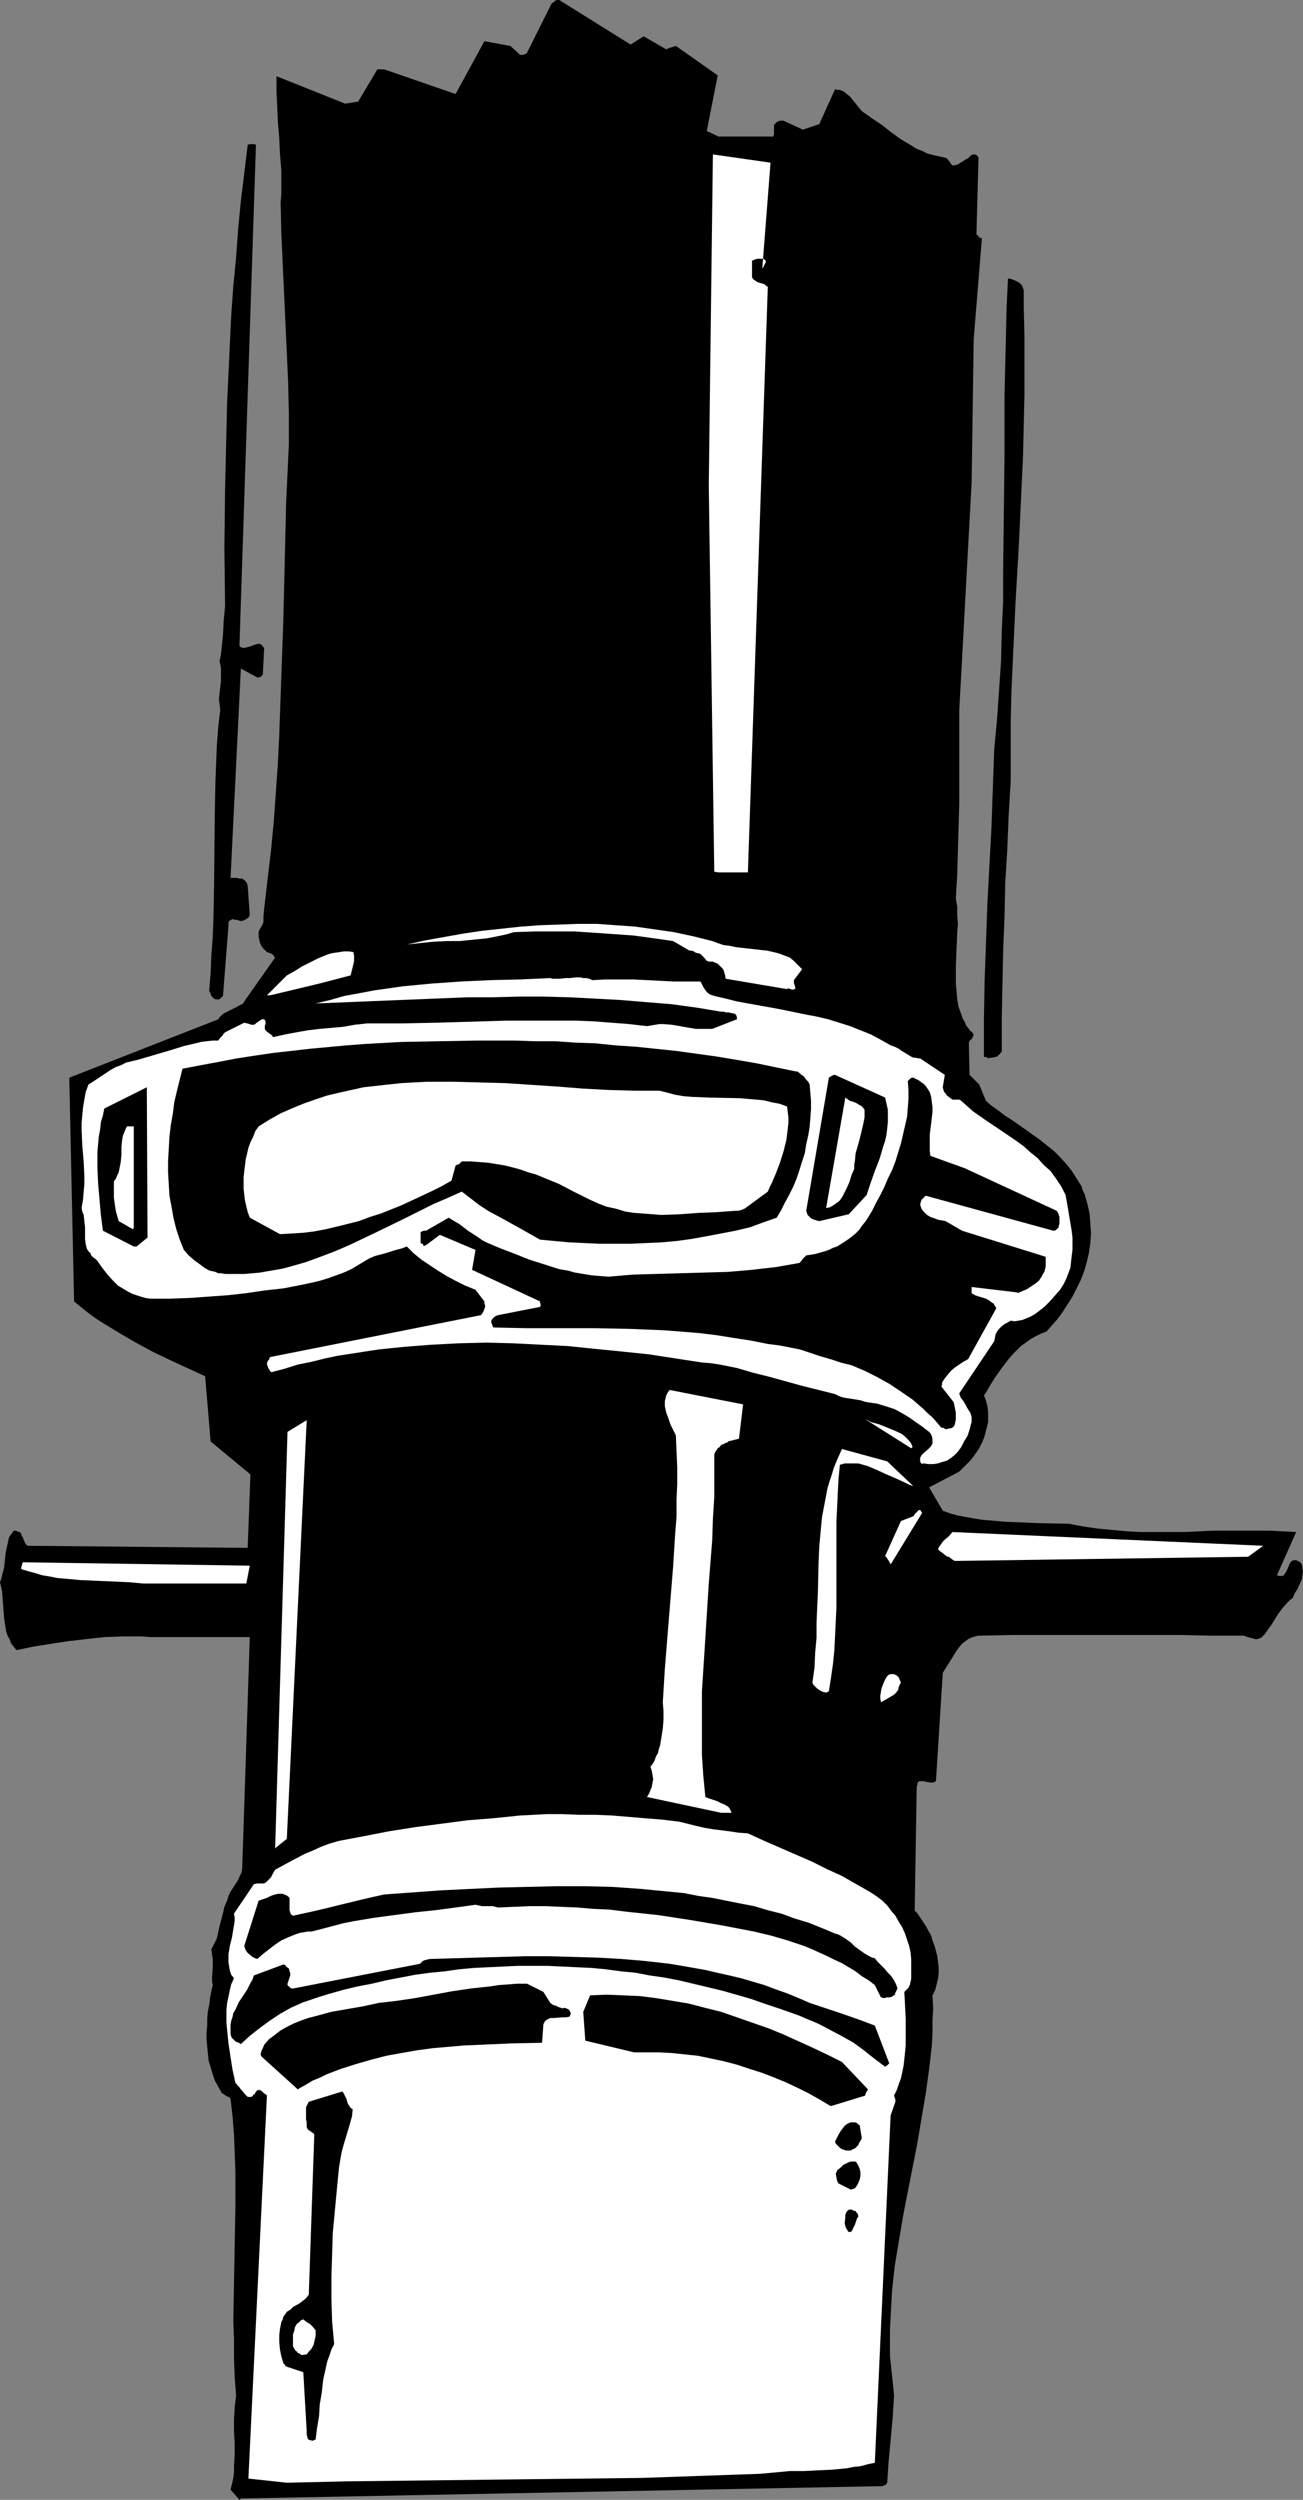 <?xml version="1.0" encoding="UTF-8" standalone="no"?>
<svg
   version="1.0"
   width="81.188mm"
   height="155.711mm"
   id="svg32"
   sodipodi:docname="Periscope.wmf"
   xmlns:inkscape="http://www.inkscape.org/namespaces/inkscape"
   xmlns:sodipodi="http://sodipodi.sourceforge.net/DTD/sodipodi-0.dtd"
   xmlns="http://www.w3.org/2000/svg"
   xmlns:svg="http://www.w3.org/2000/svg">
  <rect width="100%" height="100%" fill="#808080" stroke="none"/>
  <sodipodi:namedview
     id="namedview32"
     pagecolor="#ffffff"
     bordercolor="#000000"
     borderopacity="0.25"
     inkscape:showpageshadow="2"
     inkscape:pageopacity="0.0"
     inkscape:pagecheckerboard="0"
     inkscape:deskcolor="#d1d1d1"
     inkscape:document-units="mm" />
  <defs
     id="defs1">
    <pattern
       id="WMFhbasepattern"
       patternUnits="userSpaceOnUse"
       width="6"
       height="6"
       x="0"
       y="0" />
  </defs>
  <path
     style="fill:#000000;fill-opacity:1;fill-rule:evenodd;stroke:none"
     d="m 56.717,588.192 150.76,-2.909 h 0.323 l 0.323,-0.162 0.485,-0.162 0.323,-0.485 0.162,-2.424 0.162,-2.424 0.485,-5.171 0.485,-5.332 0.162,-2.585 0.162,-2.585 -0.323,-3.232 -0.323,-3.07 -0.323,-3.07 v -3.07 -3.07 l 0.162,-3.07 0.162,-3.07 0.162,-2.909 0.323,-3.07 0.323,-2.909 0.97,-5.817 0.97,-5.817 1.131,-5.817 2.262,-11.473 0.97,-5.817 0.97,-5.656 0.808,-5.817 0.323,-2.747 0.323,-2.909 0.162,-2.909 v -2.909 l 0.162,-2.909 -0.162,-3.07 0.646,-1.293 0.323,-1.293 0.323,-1.293 0.162,-1.454 v -1.293 l -0.162,-1.293 -0.162,-1.293 -0.323,-1.293 -0.323,-1.131 -0.485,-1.293 -0.323,-1.131 -0.646,-1.131 -0.485,-0.97 -0.646,-0.97 -0.646,-0.97 -0.646,-0.97 -0.485,-0.646 -0.323,-0.162 v 0 l 0.485,-29.248 v 0 l 0.162,-0.485 v -0.323 l 0.162,-0.323 0.323,-0.162 h 0.162 0.323 0.646 l 0.323,0.162 h 0.323 l 0.808,0.162 h 0.646 l 0.323,-0.162 0.323,-0.162 1.616,-25.531 0.808,-1.293 0.808,-1.293 0.808,-1.293 0.808,-1.293 0.97,-1.293 0.485,-0.485 0.646,-0.485 0.646,-0.485 0.646,-0.323 0.97,-0.323 0.808,-0.162 7.918,-0.162 h 7.918 15.835 7.756 7.756 l 7.756,0.162 h 7.595 l 0.808,0.323 0.646,0.162 0.646,0.162 0.485,0.162 h 0.323 0.323 l 0.323,-0.162 0.485,-0.162 0.808,-0.808 0.808,-1.131 0.808,-1.131 0.808,-1.293 0.808,-1.293 0.97,-1.293 1.131,-1.293 0.646,-0.646 0.646,-0.485 0.485,-1.131 0.646,-0.97 0.485,-1.131 0.485,-0.97 0.162,-1.131 0.162,-0.97 -0.162,-0.485 v -0.646 l -0.162,-0.485 -0.323,-0.485 -0.323,-0.162 -0.323,-0.162 -0.323,-0.162 h -0.485 l -0.485,0.162 -0.323,0.323 -0.323,0.485 -0.162,0.485 -0.485,1.131 -0.323,0.485 -0.323,0.485 -0.323,0.162 h -0.323 -0.485 l -0.485,-0.162 4.524,-10.18 -3.232,-0.162 -3.07,-0.162 h -3.232 -3.393 -3.232 -3.393 l -6.625,0.323 h -6.948 -3.393 l -3.393,-0.162 -3.393,-0.323 -3.393,-0.323 -3.393,-0.485 -3.393,-0.646 -7.595,-0.162 -3.716,-0.162 -3.878,-0.162 -3.716,-0.323 -1.777,-0.162 -1.939,-0.323 -1.777,-0.323 -1.777,-0.323 -1.777,-0.485 -1.777,-0.646 -3.232,-5.494 7.11,-3.717 0.808,-0.808 0.808,-0.808 0.808,-0.808 0.808,-0.97 0.808,-1.131 0.646,-0.97 0.646,-1.293 0.485,-1.131 0.323,-1.131 0.323,-1.293 0.323,-1.293 v -1.293 -1.131 l -0.162,-1.293 -0.323,-1.293 -0.485,-1.293 0.646,-0.97 0.646,-1.131 1.293,-2.101 1.616,-2.262 1.616,-2.101 0.97,-1.131 0.97,-0.97 0.97,-0.97 1.131,-0.808 1.131,-0.808 1.131,-0.646 1.293,-0.646 1.293,-0.485 1.293,-1.454 1.293,-1.454 1.293,-1.778 1.131,-1.778 1.131,-1.778 0.97,-1.939 0.97,-1.939 0.808,-2.101 0.646,-2.262 0.485,-2.101 0.323,-2.262 0.162,-2.262 -0.162,-2.262 -0.162,-2.262 -0.485,-2.262 -0.323,-1.131 -0.323,-1.131 -0.485,-1.131 -0.323,-0.97 -1.131,-1.778 -1.131,-1.778 -1.293,-1.616 -1.454,-1.616 -1.454,-1.454 -1.616,-1.293 -1.616,-1.293 -3.393,-2.424 -3.232,-2.262 -1.777,-1.131 -1.454,-1.131 -1.616,-1.131 -1.293,-1.131 -1.616,-3.878 -2.262,-2.262 -0.162,-6.948 v -0.323 -0.323 l 0.323,-0.646 0.323,-0.162 0.162,-0.323 0.323,-0.646 -0.162,-0.323 -0.162,-0.323 -0.485,-0.323 -0.323,-0.485 -0.646,-0.808 -0.323,-0.808 -0.485,-0.808 -0.323,-0.97 -0.646,-1.778 -0.323,-1.778 -0.162,-1.939 -0.162,-1.778 v -2.101 -1.939 l 0.162,-4.04 0.162,-4.04 0.162,-1.939 -0.162,-1.939 v -2.101 l -0.323,-1.939 0.323,-5.656 0.162,-5.656 0.162,-5.656 0.162,-5.494 v -10.988 -10.988 l 2.909,-53.487 0.485,-33.773 1.939,-23.754 h -0.323 l -0.162,-0.162 h -0.162 l -0.162,-0.162 v -0.162 l -0.162,-0.162 -0.323,-0.162 0.485,-17.775 v -0.323 l -0.162,-0.323 -0.323,-0.323 -0.485,-0.162 h -0.323 l -0.323,0.162 -0.485,0.323 -0.162,0.323 -0.646,0.323 -0.485,0.323 -0.808,0.485 -0.485,0.323 -0.323,0.162 -0.646,0.162 h -0.485 l -0.162,-0.162 -0.162,-0.162 -0.323,-0.485 -0.485,-0.646 -0.162,-0.162 -0.323,-0.162 -1.454,-0.323 -1.454,-0.323 -1.293,-0.323 -1.293,-0.646 -1.293,-0.485 -1.293,-0.808 -2.424,-1.454 -2.262,-1.616 -2.262,-1.778 -2.424,-1.616 -2.262,-1.616 -1.454,-1.778 -0.646,-0.808 -0.646,-0.808 -0.808,-0.646 -0.808,-0.646 -0.485,-0.162 -0.323,-0.162 h -0.646 l -0.485,-0.162 -3.716,8.241 -3.878,1.293 -4.524,-2.101 h -0.323 -0.485 l -0.485,0.162 -0.323,0.162 -0.323,0.323 -0.323,0.323 v 0.323 0.485 0.97 0.485 l -0.323,0.646 v -0.162 h -12.765 l -2.747,-1.293 2.585,-13.089 -9.857,-6.948 -0.485,0.162 -0.485,0.162 -0.646,0.162 -0.323,0.162 -0.323,0.162 -5.332,-3.07 -3.07,1.939 L 131.692,0 h -0.485 l -0.485,0.162 -0.323,0.323 -0.485,0.323 -5.817,11.635 -0.162,0.162 -0.323,0.162 -0.485,0.162 h -0.646 l -2.262,-2.101 -6.14,-1.131 -6.787,12.443 -16.805,-5.817 h -0.808 -0.323 -0.485 l -4.524,7.595 -3.07,0.485 -16.159,-6.464 v 1.778 1.778 l 0.162,3.555 0.162,3.717 0.323,3.717 0.162,3.717 0.323,3.878 v 3.717 1.939 l -0.162,1.939 0.162,7.11 0.323,7.11 0.646,14.22 0.323,6.948 0.323,7.11 0.162,7.272 v 7.11 l -0.323,6.948 -0.323,6.948 -0.323,13.735 -0.323,13.574 -0.485,13.574 -0.485,13.735 -0.323,6.625 -0.485,6.948 -0.485,6.787 -0.646,6.787 -0.808,6.787 -0.808,6.948 -0.162,1.616 v 0.646 0.808 l -0.162,0.485 -0.323,0.646 -0.323,0.485 -0.323,0.646 v 1.293 l 0.162,0.808 0.162,0.646 0.323,0.646 0.323,0.485 0.485,0.485 0.485,0.485 0.97,0.323 0.485,0.323 0.162,0.323 0.323,0.323 -6.948,9.857 -0.323,0.485 -0.162,0.323 -0.323,0.323 -0.485,0.162 -0.808,0.485 -0.97,0.485 -0.97,0.485 -0.97,0.485 -0.485,0.323 -0.323,0.323 -0.323,0.323 -0.323,0.485 -35.064,13.735 1.131,52.679 1.777,1.454 1.616,1.293 1.777,1.293 1.777,1.131 3.716,2.262 3.878,2.262 3.878,2.101 4.04,1.939 4.201,1.939 4.201,1.939 1.293,15.351 9.372,7.756 -0.646,17.29 -51.384,-0.485 v 0 H 6.787 6.463 L 6.14,363.58 5.817,363.095 5.656,362.61 5.494,362.449 V 362.126 L 5.171,361.641 5.009,361.156 4.686,360.671 H 4.524 L 4.04,360.51 3.716,360.348 H 3.232 l -0.323,0.485 -0.485,0.646 -0.323,0.485 -0.162,0.808 -0.323,1.454 -0.323,1.616 -0.162,1.616 -0.162,1.616 -0.485,1.778 -0.162,0.808 L 0,372.468 l 0.485,2.101 0.162,2.262 0.162,2.101 0.162,2.101 0.323,2.101 0.162,0.97 0.323,0.97 0.485,0.808 0.323,0.97 0.646,0.808 0.646,0.808 3.878,-0.808 4.04,-0.646 4.201,-0.646 4.201,-0.485 4.363,-0.485 4.363,-0.162 h 4.363 l 2.101,0.162 h 2.262 21.168 l -1.777,54.456 -0.162,0.97 -0.485,0.97 -0.323,0.808 -0.646,0.97 -1.131,1.778 -0.485,0.97 -0.323,1.131 -0.646,1.454 -0.323,1.454 -0.808,3.07 -0.323,1.454 -0.323,1.454 -0.646,1.293 -0.646,1.293 0.162,1.131 0.162,1.131 v 2.101 l -0.162,2.101 v 0.97 l 0.162,0.97 -0.323,1.454 -0.323,1.616 -0.162,1.454 -0.323,1.616 -0.162,1.616 v 1.616 l -0.162,1.778 v 1.616 l 0.162,1.778 0.162,1.616 0.162,1.616 0.485,1.616 0.485,1.616 0.485,1.454 0.808,1.454 0.808,1.454 0.485,0.323 0.485,0.323 0.646,0.323 0.323,0.162 0.162,0.323 0.485,4.201 0.323,4.201 0.162,4.201 0.162,4.363 v 4.363 4.363 l -0.162,8.726 -0.162,8.888 -0.162,8.888 0.162,4.363 v 4.525 l 0.162,4.363 0.323,4.363 -0.162,1.454 -0.162,1.293 -0.162,2.909 v 2.747 l 0.162,2.747 v 2.747 l -0.162,2.747 v 1.454 l -0.162,1.293 -0.323,1.454 -0.323,1.293 2.101,2.424 z"
     id="path1" />
  <path
     style="fill:#ffffff;fill-opacity:1;fill-rule:evenodd;stroke:none"
     d="m 67.543,584.475 14.058,-0.323 13.896,-0.162 13.896,-0.162 13.896,-0.162 14.058,-0.162 13.896,-0.162 13.896,-0.485 13.896,-0.485 3.555,-0.323 3.393,-0.323 h 3.393 l 3.232,-0.162 3.393,-0.162 3.393,-0.323 1.616,-0.323 1.616,-0.162 1.777,-0.485 1.616,-0.323 3.716,-81.765 1.131,-3.232 v -0.162 -0.323 l -0.162,-0.485 -0.162,-0.485 0.646,-1.293 0.485,-1.454 0.485,-1.293 0.323,-1.454 0.323,-1.616 0.162,-1.454 0.162,-1.616 0.162,-1.616 v -3.07 -3.232 l -0.162,-3.232 -0.162,-3.07 0.323,-0.323 0.323,-0.323 0.323,-0.323 0.162,-0.323 0.162,-0.323 0.323,-1.454 v -1.616 -1.616 -1.454 l -0.162,-1.616 -0.323,-1.454 -0.485,-1.454 -0.485,-1.454 -0.646,-1.454 -0.808,-1.293 -0.808,-1.454 -0.97,-1.131 -0.97,-1.293 -1.131,-1.131 -1.293,-0.97 -1.454,-0.97 -3.393,-1.939 -3.393,-1.939 -3.555,-1.616 -3.555,-1.778 -3.716,-1.616 -3.716,-1.616 -3.716,-1.616 -3.878,-1.778 -2.262,-0.162 -2.101,-0.323 -3.878,-0.485 -1.939,-0.323 -2.101,-0.485 -1.939,-0.485 -1.939,-0.485 -4.04,-0.485 -4.04,-0.323 -3.878,-0.323 -3.878,-0.323 -3.878,-0.162 h -3.878 l -3.878,-0.162 h -3.716 l -6.302,0.323 -6.302,0.646 -6.14,0.485 -6.14,0.808 -6.14,0.808 -6.14,0.97 -5.817,1.131 -5.979,1.131 -1.131,0.323 -1.131,0.323 -2.101,0.808 -1.777,0.808 -1.939,0.808 -3.393,1.778 -1.777,0.97 -1.777,0.97 -0.485,0.808 -0.485,0.97 -0.323,0.323 -0.485,0.485 -0.323,0.323 -0.485,0.323 h -1.131 -0.485 l -0.808,0.162 -4.686,6.948 0.162,0.97 v 0.808 l -0.162,0.97 -0.162,0.97 -0.323,1.939 -0.485,1.939 -0.323,1.939 v 0.97 0.97 l 0.162,0.97 0.162,0.97 0.323,0.97 0.646,0.808 -0.646,1.454 -0.323,1.293 -0.323,1.616 -0.323,1.454 -0.162,1.616 v 1.454 1.616 l 0.162,1.616 0.323,3.232 0.485,3.232 0.485,3.07 0.646,2.909 0.485,0.646 0.485,0.485 0.323,0.485 0.323,0.323 0.646,0.808 0.323,0.323 0.323,0.323 h 0.485 0.323 l 0.323,-0.162 0.162,-0.323 0.323,-0.162 0.162,-0.323 0.485,-0.646 h 0.323 0.323 l 0.485,0.323 0.323,0.323 0.162,0.162 0.323,0.162 0.323,0.323 -4.363,90.168 z"
     id="path2" />
  <path
     style="fill:#000000;fill-opacity:1;fill-rule:evenodd;stroke:none"
     d="m 73.522,574.618 0.808,-0.323 0.323,-2.585 0.485,-2.909 0.162,-2.747 0.485,-2.909 0.323,-2.909 0.646,-2.909 0.323,-1.454 0.485,-1.293 0.485,-1.454 0.646,-1.293 -0.485,-5.333 -0.162,-5.333 v -5.171 l 0.162,-5.171 0.162,-5.171 0.485,-5.171 0.485,-5.171 0.485,-5.009 0.323,-1.939 0.323,-1.778 0.485,-1.778 0.485,-1.616 0.485,-1.616 0.485,-1.616 0.485,-1.778 0.162,-1.616 -0.485,-0.323 -0.323,-0.485 -0.323,-0.485 -0.162,-0.485 -0.162,-0.646 -0.323,-0.646 -0.323,-0.646 -0.323,-0.485 -7.918,2.424 -0.323,0.646 -0.323,0.646 v 0.646 0.646 1.616 l 0.162,0.646 v 0.808 0.323 l 0.162,0.323 0.162,0.323 0.323,0.162 0.646,0.485 0.323,0.162 0.162,0.323 -1.293,37.651 -0.485,0.646 -0.485,0.485 -0.646,0.485 -0.646,0.485 -1.454,0.808 -0.646,0.646 -0.808,0.485 -0.323,0.485 -0.485,0.646 -0.162,0.646 -0.323,0.646 -0.162,0.808 -0.162,0.808 -0.162,1.454 v 1.616 l 0.162,1.778 0.323,1.616 0.485,1.616 0.323,0.323 0.162,0.323 0.323,0.162 v 0 0 0 l 3.878,1.293 0.808,13.897 v 0.323 0.485 l 0.162,0.646 0.162,0.485 h 0.162 l 0.162,0.162 h 0.323 z"
     id="path3" />
  <path
     style="fill:#ffffff;fill-opacity:1;fill-rule:evenodd;stroke:none"
     d="m 72.229,554.258 0.485,-0.646 0.485,-0.485 0.323,-0.485 0.323,-0.646 0.162,-0.646 0.323,-1.454 v -1.293 l -0.646,-0.808 -0.646,-0.646 -0.808,-0.485 -0.808,-0.646 -0.485,0.162 -0.323,0.323 -0.323,0.323 -0.323,0.162 -0.485,0.808 -0.162,0.808 -0.323,0.97 v 0.97 0.97 0.808 l 0.162,0.323 0.162,0.323 0.323,0.485 0.323,0.162 0.162,0.323 0.485,0.162 0.162,0.162 0.162,0.162 z"
     id="path4" />
  <path
     style="fill:#000000;fill-opacity:1;fill-rule:evenodd;stroke:none"
     d="m 200.528,525.333 0.162,-0.323 0.162,-0.323 0.485,-0.97 0.323,-0.97 0.162,-0.485 0.323,-0.485 -0.162,-0.646 -0.162,-0.162 -0.162,-0.162 -0.162,-0.323 h -0.323 l -0.323,-0.162 -0.323,-0.162 h -0.485 l -0.323,0.162 -0.323,0.323 -0.162,0.323 -0.162,0.485 v 0.646 l -0.162,1.293 0.162,0.646 0.162,0.485 0.323,0.485 0.162,0.323 0.323,0.162 z"
     id="path5" />
  <path
     style="fill:#000000;fill-opacity:1;fill-rule:evenodd;stroke:none"
     d="m 201.336,515.152 0.485,-0.646 0.323,-0.646 0.323,-0.808 0.162,-0.808 v -0.808 l -0.162,-0.808 -0.323,-0.808 -0.485,-0.808 -0.323,-0.162 h -0.323 -0.646 l -0.485,0.162 -0.646,0.323 -0.646,0.323 -0.485,0.485 -0.97,0.808 -0.162,0.485 -0.162,0.323 0.162,0.808 0.162,0.808 0.323,0.646 2.909,1.454 z"
     id="path6" />
  <path
     style="fill:#000000;fill-opacity:1;fill-rule:evenodd;stroke:none"
     d="m 199.882,506.265 h 0.485 l 0.485,-0.323 0.485,-0.162 0.323,-0.323 0.485,-0.485 0.162,-0.485 0.323,-0.485 0.323,-0.646 -0.485,-2.909 v -0.162 h -0.162 l -0.162,-0.162 -0.323,-0.323 -0.485,-0.162 h -0.646 -0.323 l -0.485,0.162 -0.323,0.162 -0.646,0.485 -0.485,0.646 -0.485,0.646 -0.485,0.808 -0.808,1.616 0.162,0.485 0.323,0.323 0.323,0.323 0.323,0.323 0.485,0.323 0.485,0.162 0.485,0.162 z"
     id="path7" />
  <path
     style="fill:#000000;fill-opacity:1;fill-rule:evenodd;stroke:none"
     d="m 195.842,495.762 7.918,-2.424 v -0.162 0 l 0.162,-0.485 0.485,-0.808 -6.14,-6.464 -3.232,-1.616 -3.393,-1.616 -3.555,-1.616 -3.555,-1.616 -3.555,-1.454 -3.716,-1.293 -3.716,-1.293 -3.716,-1.293 -3.878,-0.97 -3.716,-0.97 -3.878,-0.646 -3.878,-0.646 -3.878,-0.485 -3.878,-0.162 -3.878,-0.162 -3.878,0.162 -1.616,3.878 0.485,6.787 11.473,2.747 h 2.909 2.909 l 3.07,0.162 3.07,0.323 3.07,0.323 3.07,0.646 3.07,0.646 3.07,0.808 2.909,0.97 3.07,0.97 2.909,1.131 2.747,1.131 2.747,1.293 2.585,1.293 2.585,1.454 2.424,1.454 z"
     id="path8" />
  <path
     style="fill:#000000;fill-opacity:1;fill-rule:evenodd;stroke:none"
     d="m 70.613,491.56 1.454,-0.808 1.616,-0.97 1.616,-0.646 1.616,-0.808 3.393,-1.293 3.555,-1.131 3.393,-0.97 3.716,-0.97 3.555,-0.646 3.716,-0.646 3.555,-0.485 3.716,-0.323 3.716,-0.323 3.716,-0.162 7.433,-0.323 7.271,-0.162 0.323,-4.363 0.162,-0.323 0.162,-0.323 0.323,-0.323 0.323,-0.162 0.646,-0.323 h 0.97 l 1.777,-0.162 h 0.97 l 0.808,-0.162 0.162,-0.323 0.162,-0.485 -0.162,-0.323 -0.162,-0.323 -0.323,-0.323 -0.485,-0.162 -0.323,-0.162 -0.485,0.162 -0.485,-0.162 -0.485,-0.162 -0.646,-0.323 -0.646,-0.162 -0.646,-0.485 -1.616,-2.585 -3.878,-1.939 h -2.262 l -2.101,0.162 -2.262,0.162 -2.101,0.323 -4.524,0.485 -4.363,0.646 -4.363,0.808 -4.363,0.808 -4.363,0.646 -4.201,0.485 -3.716,0.808 -3.716,0.646 -3.716,0.646 -1.777,0.485 -1.777,0.485 -1.939,0.485 -1.777,0.646 -1.616,0.646 -1.616,0.808 -1.454,0.808 -1.454,1.131 -1.293,0.97 -1.131,1.293 -0.323,0.808 -0.323,0.646 -0.162,0.646 v 0.323 l 0.162,0.323 8.564,7.756 z"
     id="path9" />
  <path
     style="fill:#000000;fill-opacity:1;fill-rule:evenodd;stroke:none"
     d="m 208.93,486.228 0.485,-0.485 -3.393,-8.888 -3.878,-1.454 -3.716,-1.293 -3.878,-1.293 -3.878,-1.293 -2.585,-1.131 -2.747,-1.131 -2.747,-0.97 -2.585,-0.97 -2.747,-0.808 -2.747,-0.808 -2.747,-0.646 -2.909,-0.646 -2.747,-0.646 -2.747,-0.485 -2.747,-0.485 -2.909,-0.485 -5.655,-0.646 -5.656,-0.485 -5.655,-0.323 -5.655,-0.162 -5.656,-0.162 h -5.817 l -5.655,0.162 -5.656,0.162 -5.655,0.162 -5.494,0.162 -0.646,0.162 -0.646,0.162 -0.485,0.323 -0.162,0.162 -0.323,0.323 -29.893,5.817 h -0.323 l -0.323,-0.162 -0.323,-0.323 -0.323,-0.323 v -0.323 l 0.162,-0.485 0.323,-0.97 0.162,-0.485 v -0.485 l -0.162,-0.485 -0.162,-0.646 -0.646,-0.485 -0.162,-0.323 -0.485,-0.162 -6.948,2.585 -0.323,0.97 -0.485,0.808 -0.808,1.616 -1.939,2.909 -0.808,1.778 -0.485,0.808 -0.162,0.808 -0.323,0.97 -0.162,0.97 v 1.131 1.131 l 0.162,0.485 0.162,0.323 0.323,0.323 0.162,0.162 0.323,0.323 0.323,0.162 0.485,0.162 0.485,0.323 2.101,-1.939 2.262,-1.778 2.424,-1.778 2.424,-1.616 2.585,-1.454 1.454,-0.646 1.454,-0.646 1.454,-0.485 1.454,-0.485 1.454,-0.485 1.616,-0.485 3.393,-0.97 3.393,-0.808 3.393,-0.646 3.393,-0.808 3.393,-0.646 3.393,-0.646 3.555,-0.485 3.393,-0.323 3.393,-0.485 3.555,-0.323 3.393,-0.162 3.393,-0.162 3.555,-0.162 h 3.393 3.555 l 3.393,0.162 3.393,0.162 3.555,0.162 3.393,0.323 3.555,0.485 3.393,0.323 3.393,0.646 3.393,0.485 3.393,0.646 3.393,0.808 3.393,0.808 3.393,0.808 3.393,0.97 3.393,0.97 3.232,1.131 3.393,1.131 3.232,1.131 1.777,0.646 1.454,0.646 1.616,0.646 1.454,0.646 2.747,1.454 2.747,1.454 2.585,1.454 2.424,1.778 2.424,1.939 2.585,1.939 z"
     id="path10" />
  <path
     style="fill:#000000;fill-opacity:1;fill-rule:evenodd;stroke:none"
     d="m 208.284,470.392 0.485,-0.162 h 0.646 l 0.646,-0.162 0.162,-0.162 0.323,-0.162 0.162,-0.162 0.162,-0.485 0.162,-0.323 0.323,-0.646 -0.162,-0.485 -0.162,-0.485 -0.485,-0.97 -0.646,-0.97 -0.808,-0.808 -0.808,-0.97 -1.616,-1.616 -0.646,-0.808 -0.646,-0.162 -0.646,-0.323 -1.131,-0.646 -1.131,-0.808 -1.131,-0.808 -0.97,-0.97 -1.131,-0.808 -1.293,-0.808 -0.646,-0.323 -0.646,-0.162 -3.07,-1.293 -3.232,-1.293 -3.232,-0.97 -3.07,-1.131 -3.232,-0.808 -3.232,-0.97 -3.393,-0.646 -3.232,-0.646 -3.232,-0.646 -3.393,-0.485 -3.232,-0.646 -3.393,-0.323 -3.393,-0.323 -3.232,-0.323 -6.787,-0.485 -6.625,-0.162 h -6.787 l -6.787,0.162 -6.787,0.162 -6.787,0.323 -6.625,0.323 -13.412,0.97 -2.909,0.646 -2.747,0.646 -5.332,1.293 -2.585,0.646 -2.747,0.646 -5.171,1.131 -0.485,-0.323 -0.162,-0.485 -0.162,-0.485 v -1.131 -0.646 -0.646 -0.485 l -0.323,-0.323 -0.485,-0.323 -0.485,-0.162 -0.323,-0.162 h -0.485 -0.485 l -0.808,0.162 -0.97,0.323 -0.97,0.485 -0.97,0.323 -0.97,0.323 -3.393,10.665 0.162,0.485 0.162,0.485 0.323,0.485 0.323,0.323 0.97,0.808 0.646,0.323 0.485,0.162 1.293,-1.131 1.454,-1.131 1.454,-1.131 1.454,-0.97 1.777,-0.808 0.808,-0.323 0.808,-0.323 0.97,-0.323 0.97,-0.162 0.808,-0.162 h 0.97 l 2.585,-0.646 2.424,-0.646 2.424,-0.646 2.424,-0.485 4.848,-0.808 4.848,-0.646 4.848,-0.646 4.686,-0.485 4.848,-0.646 4.686,-0.646 0.808,0.162 0.646,0.162 h 1.454 1.131 l 0.646,0.162 0.646,0.162 3.716,-0.162 3.716,-0.162 h 3.716 l 3.716,0.162 3.878,0.162 3.716,0.323 3.716,0.162 3.878,0.485 7.595,0.808 7.433,1.131 7.595,1.293 7.595,1.454 4.04,0.97 3.878,1.131 3.878,1.293 1.939,0.808 1.777,0.808 1.777,0.808 1.616,0.808 1.777,0.808 1.616,0.97 1.616,0.97 1.454,1.131 1.616,0.97 1.454,1.131 1.454,2.909 z"
     id="path11" />
  <path
     style="fill:#ffffff;fill-opacity:1;fill-rule:evenodd;stroke:none"
     d="m 65.119,434.842 2.424,-1.939 4.686,-98.571 -4.524,2.747 -2.909,98.086 z"
     id="path12" />
  <path
     style="fill:#ffffff;fill-opacity:1;fill-rule:evenodd;stroke:none"
     d="m 169.827,426.762 h 2.424 l -0.162,-0.485 -0.162,-0.323 -0.162,-0.323 -0.323,-0.323 -0.808,-0.485 -0.808,-0.323 -0.97,-0.485 -0.97,-0.323 -0.97,-0.323 -0.808,-0.323 -0.485,-5.009 -0.323,-4.848 v -5.009 -5.009 -5.009 l 0.323,-5.009 0.323,-5.009 0.323,-5.171 0.646,-10.18 0.808,-10.18 0.162,-5.009 0.323,-5.171 v -5.009 -5.009 l 0.162,-0.485 0.323,-0.485 0.323,-0.485 0.485,-0.323 0.323,-0.485 0.485,-0.162 0.646,-0.323 0.485,-0.162 v -0.162 l 2.585,-0.646 0.97,-8.08 -17.29,-3.393 -0.485,0.646 -0.323,0.646 -0.162,0.646 -0.162,0.646 v 0.646 0.646 l 0.323,1.454 0.485,1.293 0.485,1.454 0.646,1.293 0.646,1.293 0.162,3.717 0.162,3.878 V 349.36 l -0.162,3.878 v 3.878 l -0.323,4.04 -0.485,7.756 -0.646,7.918 -0.646,7.918 -0.646,8.08 -0.485,7.918 0.162,2.101 v 2.101 l -0.162,1.939 -0.323,2.101 -0.323,1.939 -0.323,0.97 -0.162,0.808 -0.485,0.808 -0.323,0.97 -0.485,0.808 -0.485,0.646 0.323,0.97 0.162,0.97 0.162,0.97 -0.162,0.808 -0.162,0.97 -0.323,0.808 -0.323,0.808 -0.485,0.808 z"
     id="path13" />
  <path
     style="fill:#ffffff;fill-opacity:1;fill-rule:evenodd;stroke:none"
     d="m 207.476,400.746 3.07,-1.778 0.323,-0.323 0.162,-0.162 0.485,-0.646 0.162,-0.808 0.485,-0.97 -0.323,-0.646 -0.162,-0.485 -0.323,-0.323 -0.162,-0.162 -0.323,-0.162 -0.323,-0.162 h -0.808 l -0.485,0.162 -0.323,0.323 -0.323,0.485 -0.323,0.646 -0.323,0.808 -0.323,0.808 -0.162,0.808 -0.162,0.97 v 0.808 z"
     id="path14" />
  <path
     style="fill:#ffffff;fill-opacity:1;fill-rule:evenodd;stroke:none"
     d="m 194.549,398.484 0.646,-0.323 0.485,-3.07 0.485,-3.393 0.323,-3.232 0.162,-3.232 0.162,-3.393 0.162,-3.393 v -6.625 -6.787 -6.787 l 0.162,-3.393 0.162,-3.393 0.162,-3.232 0.323,-3.393 1.131,-0.323 h 0.97 1.131 1.131 l 1.131,0.323 1.131,0.323 2.262,0.97 2.101,0.97 2.262,0.97 2.101,0.97 0.97,0.485 0.97,0.323 -6.14,-5.817 -10.665,-2.909 -0.646,1.454 -0.646,1.454 -0.646,1.616 -0.485,1.616 -0.485,1.454 -0.485,1.616 -0.646,3.393 -0.646,3.393 -0.323,3.393 -0.323,3.555 -0.162,3.555 -0.162,7.11 -0.323,7.272 v 3.555 l -0.323,3.555 -0.162,3.555 -0.485,3.393 0.162,0.485 0.323,0.323 0.323,0.323 0.323,0.323 0.485,0.323 0.485,0.323 0.485,0.162 z"
     id="path15" />
  <path
     style="fill:#ffffff;fill-opacity:1;fill-rule:evenodd;stroke:none"
     d="m 33.771,372.791 h 24.238 l 0.808,-4.201 -53.485,-0.808 v 0.162 l -0.162,0.485 -0.162,0.485 v 0.485 l 1.616,0.485 1.777,0.485 1.616,0.485 1.939,0.323 1.616,0.323 1.939,0.162 3.555,0.323 3.716,0.162 3.716,0.162 3.716,0.162 z"
     id="path16" />
  <path
     style="fill:#ffffff;fill-opacity:1;fill-rule:evenodd;stroke:none"
     d="m 210.062,367.781 7.11,-11.635 -0.162,-0.162 -0.162,-0.323 v 0 l -0.162,-0.162 h -0.323 l -0.323,0.323 -0.646,0.646 -0.162,0.323 -0.162,0.162 -2.909,1.131 -3.716,8.241 0.323,0.323 0.323,0.485 0.323,0.485 0.323,0.646 z"
     id="path17" />
  <path
     style="fill:#ffffff;fill-opacity:1;fill-rule:evenodd;stroke:none"
     d="m 225.897,367.458 68.028,-0.97 3.555,-2.585 -73.198,-3.232 -0.808,0.97 -0.97,0.808 -0.485,0.485 -0.323,0.485 -0.485,0.646 -0.323,0.646 0.485,0.485 0.485,0.323 0.808,0.646 0.485,0.323 h 0.323 l 0.162,0.162 0.646,0.485 0.485,0.323 z"
     id="path18" />
  <path
     style="fill:#ffffff;fill-opacity:1;fill-rule:evenodd;stroke:none"
     d="m 217.495,344.512 1.131,0.162 h 1.131 l 1.131,-0.162 0.97,-0.323 1.131,-0.323 0.97,-0.646 0.808,-0.646 0.808,-0.808 0.808,-1.131 0.646,-1.293 0.808,-1.293 0.485,-1.454 0.162,-0.646 0.162,-0.646 0.162,-0.485 v -0.646 -0.646 l -0.162,-0.485 -0.162,-0.485 -0.323,-0.485 -0.485,-0.808 -0.323,-0.646 -0.323,-0.485 -0.162,-0.323 -0.646,-0.808 -0.162,-0.485 -0.162,-0.485 8.241,-12.281 0.162,-0.808 0.162,-0.808 0.323,-0.646 0.485,-0.646 0.646,-0.646 0.646,-0.485 0.646,-0.323 0.808,-0.485 0.97,0.162 0.808,-0.162 0.97,-0.162 0.808,-0.323 0.808,-0.323 0.646,-0.323 0.808,-0.485 0.646,-0.485 1.454,-1.131 1.293,-1.293 2.424,-2.747 0.808,-1.293 0.646,-1.293 0.485,-1.293 0.485,-1.293 0.162,-1.454 0.162,-1.454 0.162,-1.293 v -1.454 -1.454 l -0.162,-1.454 -0.485,-2.909 -0.485,-2.909 -0.485,-2.747 -0.97,-1.939 -1.293,-1.939 -1.293,-1.778 -1.616,-1.454 -1.454,-1.616 -1.616,-1.293 -1.616,-1.454 -1.777,-1.293 -3.555,-2.424 -3.393,-2.262 -1.616,-1.131 -1.616,-1.131 -1.454,-1.293 -1.293,-1.131 -0.162,-0.162 -0.323,-0.162 h -0.485 -0.485 -0.323 -0.323 l -0.646,-0.485 -0.646,-0.485 -0.323,-0.485 -0.323,-0.323 -0.162,-0.485 -0.162,-0.646 0.485,-2.909 -5.817,-3.878 h -0.485 l -0.485,-0.162 h -0.485 l -0.485,-0.162 -0.808,-0.485 -0.808,-0.485 -0.808,-0.485 -0.646,-0.485 -0.97,-0.485 -0.485,-0.162 -0.485,-0.162 -2.262,-1.293 -2.424,-1.293 -2.424,-0.97 -2.424,-0.97 -2.585,-0.808 -2.585,-0.808 -2.747,-0.646 -2.585,-0.485 -5.494,-1.131 -2.585,-0.485 -2.747,-0.485 -5.332,-0.97 -2.585,-0.646 -2.747,-0.646 -0.485,-0.162 -0.485,-0.162 -0.485,-0.323 -0.485,-0.485 -0.323,-0.485 -0.323,-0.485 -0.646,-1.293 h -3.07 -3.232 l -3.07,-0.162 -3.232,-0.162 -3.232,-0.162 h -3.232 -3.232 l -3.232,0.162 -0.646,-0.323 -0.808,-0.162 h -0.646 l -0.646,-0.162 h -1.131 l -1.293,0.162 h -1.131 l -1.293,0.162 h -1.131 -0.646 l -0.485,-0.162 -7.11,0.323 -6.948,0.162 -6.948,0.323 -6.948,0.485 -3.393,0.323 -3.393,0.323 -3.393,0.485 -3.393,0.485 -3.393,0.646 -3.555,0.646 -3.393,0.97 -3.393,0.808 11.796,-0.485 11.957,-0.485 11.957,-0.485 h 5.979 l 6.14,-0.162 h 5.979 l 5.979,0.162 6.14,0.323 5.979,0.323 5.817,0.485 5.979,0.485 5.979,0.808 5.817,0.97 h 0.646 l 0.485,0.162 h 0.646 l 0.646,0.162 0.808,0.162 0.162,0.162 0.162,0.162 0.162,0.485 v 0.485 l -5.817,2.262 h -0.97 -0.97 -1.939 l -1.939,-0.323 -1.777,-0.323 -1.939,-0.323 -1.939,-0.162 h -0.97 l -0.97,0.162 -0.97,0.162 -0.97,0.162 -4.201,-0.485 -4.201,-0.323 -4.201,-0.323 -4.04,-0.162 h -4.201 -4.04 -8.241 l -16.32,0.485 -8.241,0.162 h -4.04 -4.201 l -2.909,0.323 -2.747,0.485 -5.494,0.485 -2.747,0.323 -2.747,0.485 -2.585,0.485 -2.909,0.646 -0.323,-0.485 -0.485,-0.323 -0.646,-0.485 -0.323,-0.323 -0.162,-0.323 v -0.323 -0.323 -0.162 l 0.162,-0.323 v -0.323 -0.323 l -0.162,-0.323 -0.162,-0.162 h -0.485 l -0.323,0.162 -0.485,0.323 -0.162,0.162 -0.323,0.162 -0.323,0.323 -0.323,0.162 h -0.485 l -1.131,-0.323 -0.646,-0.162 -4.524,2.262 -0.323,0.323 -0.323,0.485 -0.485,0.485 -0.485,0.646 h -1.293 l -1.454,0.162 -1.293,0.162 -1.293,0.323 -2.747,0.646 -2.585,0.808 -5.494,1.616 -2.747,0.808 -2.747,0.646 -1.293,0.646 -1.293,0.485 -1.131,0.646 -0.97,0.646 -0.485,0.323 -0.485,0.323 -0.97,0.646 -0.97,0.646 -1.293,0.808 -0.646,1.778 -0.323,1.778 -0.323,1.939 -0.162,1.778 -0.162,1.778 v 1.778 l 0.162,3.555 0.323,3.717 0.162,3.555 v 1.778 l -0.162,1.939 -0.162,1.778 -0.323,1.939 0.162,0.808 0.323,0.808 0.162,1.454 0.162,1.454 v 1.454 1.293 l 0.162,1.293 0.162,0.646 0.162,0.485 0.323,0.485 0.485,0.485 0.162,0.485 0.485,0.485 0.485,0.323 0.485,0.485 1.131,1.616 1.131,1.454 1.293,1.454 1.293,1.293 0.808,0.485 0.808,0.485 0.808,0.485 0.97,0.485 0.97,0.323 0.97,0.323 1.131,0.323 1.131,0.162 h 4.686 l 4.524,-0.162 4.524,-0.323 4.524,-0.323 4.363,-0.485 4.363,-0.646 4.363,-0.485 4.201,-0.808 2.262,-0.485 2.101,-0.485 2.101,-0.646 1.777,-0.646 1.777,-0.646 1.777,-0.808 1.616,-0.97 1.616,-0.97 1.131,-0.646 1.131,-0.485 2.424,-0.646 2.585,-0.808 1.293,-0.323 1.293,-0.485 1.616,1.616 1.777,1.454 1.939,1.293 1.939,1.293 2.101,1.293 2.101,1.131 2.262,1.131 2.424,0.97 2.101,2.747 v 0.485 l 0.162,0.485 v 0.323 l -0.162,0.485 -0.323,0.808 -0.485,0.646 v 0 l -49.607,9.857 -0.162,0.162 v 0 l -0.162,0.485 -0.323,0.323 -0.162,0.646 0.162,0.485 0.162,0.485 0.323,0.485 0.162,0.323 0.323,0.162 3.07,-0.808 3.07,-0.97 3.232,-0.646 3.232,-0.808 3.07,-0.646 3.232,-0.485 3.07,-0.485 3.232,-0.485 3.07,-0.323 3.232,-0.323 6.302,-0.485 6.302,-0.323 6.463,-0.162 6.302,0.162 6.302,0.323 6.463,0.323 6.302,0.646 6.463,0.646 6.302,0.646 6.302,0.97 6.302,0.97 2.101,0.162 2.101,0.323 4.04,0.808 3.878,1.131 3.878,0.97 7.595,2.101 3.878,0.97 3.878,0.97 0.97,0.485 0.97,0.323 0.97,0.162 2.101,0.323 0.97,0.162 0.97,0.323 0.808,0.162 1.131,0.162 1.131,0.162 0.97,0.323 1.131,0.323 0.97,0.323 0.97,0.323 1.777,0.97 1.616,0.97 1.616,1.131 1.616,1.131 1.454,1.131 0.323,0.323 0.162,0.323 0.162,0.323 0.162,0.646 v 0.323 0.485 0.323 l -0.162,0.323 -0.323,0.485 -0.485,0.485 -1.131,0.97 -0.485,0.485 -0.323,0.646 v 0.323 0.485 l 0.162,0.323 0.162,0.162 0.162,0.162 0.162,-0.162 z"
     id="path19" />
  <path
     style="fill:#ffffff;fill-opacity:1;fill-rule:evenodd;stroke:none"
     d="m 214.909,340.634 -0.323,-0.808 -0.485,-0.646 -0.485,-0.485 -0.646,-0.646 -0.646,-0.485 -0.646,-0.323 -1.454,-0.646 -1.616,-0.646 -1.616,-0.646 -1.777,-0.485 -1.616,-0.808 10.988,6.948 z"
     id="path20" />
  <path
     style="fill:#000000;fill-opacity:1;fill-rule:evenodd;stroke:none"
     d="m 222.665,336.433 h 0.323 l 0.485,-0.162 h 0.323 l 0.485,-0.162 0.485,-0.485 0.162,-0.646 0.162,-0.808 v -0.808 -0.808 l -0.162,-0.808 -0.323,-1.616 -2.909,-3.717 0.162,-0.485 v -0.485 l 0.646,-0.97 0.646,-0.808 0.808,-0.97 0.97,-0.808 0.97,-0.646 0.97,-0.646 1.131,-0.646 6.625,-11.958 -0.162,-0.323 -0.323,-0.485 -0.162,-0.323 -0.323,-0.162 -0.646,-0.485 -0.808,-0.485 -1.616,-0.485 -0.97,-0.323 -0.808,-0.485 v -0.323 -0.323 -0.323 -0.485 l 10.826,1.293 v 0.162 l 1.131,-0.485 1.131,-0.485 0.97,-0.646 0.97,-0.646 0.808,-0.646 0.323,-0.485 0.323,-0.485 0.323,-0.646 0.323,-0.485 0.162,-0.646 0.162,-0.646 v -2.262 l -19.713,-6.14 -3.878,-2.262 -0.808,-0.162 -0.97,-0.162 -0.808,-0.323 -0.97,-0.323 -0.808,-0.485 -0.646,-0.646 -0.323,-0.323 -0.323,-0.485 -0.162,-0.485 -0.162,-0.485 0.162,-0.646 0.162,-0.485 0.485,-0.485 0.485,-0.485 30.055,8.241 h 0.323 l 0.323,-0.162 0.323,-0.323 0.323,-0.323 v -0.323 l 0.162,-0.485 v -0.485 -0.646 -0.485 l -0.162,-0.485 -0.162,-0.485 -0.323,-0.485 -21.652,-10.019 -8.079,-2.909 -0.162,-1.131 v -1.293 -1.293 -1.293 l 0.323,-2.585 0.323,-2.747 v -1.131 l -0.162,-1.293 -0.162,-1.131 -0.323,-1.131 -0.323,-0.485 -0.323,-0.485 -0.323,-0.485 -0.485,-0.485 -0.485,-0.323 -0.646,-0.485 -0.646,-0.323 -0.646,-0.323 h -0.323 l -0.323,0.162 -0.323,0.323 -0.323,0.323 0.162,2.101 v 2.101 l -0.162,2.101 -0.162,2.101 -0.485,2.101 -0.485,2.101 -0.485,2.101 -0.646,2.101 -0.646,2.101 -0.808,2.101 -0.97,1.939 -0.808,1.939 -0.97,1.939 -0.97,1.778 -0.97,1.939 -0.97,1.616 -0.646,0.97 -0.808,0.97 -0.646,0.97 -0.808,0.808 -0.808,0.646 -0.808,0.646 -0.97,0.646 -1.777,1.131 -0.97,0.323 -0.97,0.485 -0.97,0.323 -2.262,0.646 -2.101,0.323 -0.808,0.808 -0.323,0.485 -0.485,0.485 -2.747,0.485 -2.747,0.485 -2.909,0.323 -2.747,0.323 -5.655,0.485 -5.656,0.162 -5.655,0.162 -5.656,0.162 -5.494,0.162 -5.656,0.485 -2.101,-0.162 -1.939,-0.162 -1.939,-0.323 -1.939,-0.323 -1.777,-0.485 -1.939,-0.323 -3.555,-1.131 -3.555,-1.131 -3.232,-1.293 -3.393,-1.293 -3.07,-1.293 -1.293,-0.646 -1.131,-0.808 -2.262,-1.454 -2.101,-1.616 -1.131,-0.646 -1.293,-0.808 -5.332,3.07 h -0.162 -0.323 l -0.485,0.162 -0.323,0.162 v 2.585 l 0.323,0.162 h 0.162 l 0.162,0.323 v 0.162 h 0.162 0.162 l 0.162,-0.162 h 0.162 l 3.232,-2.424 8.402,3.555 -0.808,4.686 15.997,7.433 v 0.162 0.162 l 0.162,0.323 v 0.323 l -0.162,0.323 -9.857,1.939 v 0 l -0.485,0.162 -0.485,0.323 -0.323,0.323 -0.323,0.485 v 0.485 l 0.162,0.323 0.162,0.485 0.162,0.323 7.756,0.162 h 8.079 8.079 l 8.079,0.162 4.04,0.162 4.04,0.162 4.201,0.323 4.04,0.323 4.04,0.485 4.04,0.646 4.201,0.646 4.04,0.808 1.293,0.162 1.293,0.162 2.585,0.485 2.424,0.485 2.424,0.808 2.424,0.808 2.262,0.646 2.424,0.808 2.585,0.646 3.07,1.293 2.909,1.454 2.909,1.616 2.909,1.939 2.585,1.778 2.424,2.101 1.131,1.131 1.131,0.97 1.131,1.293 0.97,1.131 h 0.485 l 0.162,0.162 z"
     id="path21" />
  <path
     style="fill:#000000;fill-opacity:1;fill-rule:evenodd;stroke:none"
     d="m 53.808,299.913 h 1.777 1.939 l 1.939,-0.162 1.777,-0.162 1.777,-0.323 1.939,-0.323 1.777,-0.323 1.777,-0.485 3.393,-0.97 3.555,-1.293 3.393,-1.293 3.393,-1.454 3.393,-1.616 3.393,-1.616 6.625,-3.232 6.463,-3.232 3.393,-1.454 3.232,-1.454 2.101,1.616 2.101,1.616 2.262,1.454 2.424,1.293 4.686,2.585 4.848,2.747 3.393,0.323 3.555,0.323 3.555,0.162 3.555,0.162 h 3.716 3.555 l 3.555,-0.162 3.716,-0.162 3.555,-0.323 3.555,-0.485 3.555,-0.646 3.393,-0.646 3.393,-0.646 3.393,-0.808 3.07,-1.131 3.232,-1.131 0.97,-1.616 0.97,-1.939 0.97,-1.778 0.97,-1.939 0.808,-1.939 0.646,-1.939 0.646,-2.101 0.646,-1.939 0.323,-2.101 0.485,-2.101 0.323,-1.939 0.162,-2.101 0.162,-2.101 v -1.939 l -0.162,-1.939 -0.162,-1.939 -0.323,-0.646 -0.485,-0.485 -0.323,-0.485 -0.485,-0.485 -0.485,-0.323 -0.323,-0.323 -0.485,-0.323 h -0.323 l -4.686,-0.97 -4.686,-0.97 -4.686,-0.808 -4.848,-0.808 -4.686,-0.646 -4.686,-0.646 -4.686,-0.485 -4.686,-0.485 -4.848,-0.323 -4.686,-0.485 -4.686,-0.162 -4.686,-0.323 h -4.848 l -4.686,-0.162 h -4.686 -4.686 l -8.726,0.162 -8.726,0.162 -8.726,0.485 -4.201,0.323 -8.726,0.808 -4.201,0.485 -4.363,0.485 -4.363,0.646 -4.201,0.646 -4.201,0.808 -4.363,0.808 -4.201,0.808 -0.646,2.585 -0.646,2.585 -0.646,2.747 -0.323,2.585 -0.485,2.747 -0.323,2.747 -0.162,2.909 -0.162,2.747 v 2.747 l 0.162,2.747 0.162,2.747 0.485,2.585 0.485,2.747 0.646,2.585 0.808,2.424 0.97,2.424 1.131,1.293 1.293,1.131 1.131,0.808 1.293,0.97 1.131,0.646 1.454,0.323 0.646,0.323 h 0.808 l 0.808,0.162 z"
     id="path22" />
  <path
     style="fill:#000000;fill-opacity:1;fill-rule:evenodd;stroke:none"
     d="m 31.509,293.449 h 0.646 l 2.585,-2.101 -0.162,-35.388 -10.018,5.009 -0.323,1.616 -0.485,1.616 -0.162,1.616 -0.323,1.778 -0.162,1.778 -0.162,1.778 v 1.778 1.939 l 0.162,3.717 0.323,3.717 0.323,3.717 0.485,3.717 z"
     id="path23" />
  <path
     style="fill:#ffffff;fill-opacity:1;fill-rule:evenodd;stroke:none"
     d="m 65.927,290.541 2.747,-0.162 2.747,-0.162 2.585,-0.323 2.585,-0.485 2.747,-0.646 2.585,-0.646 2.585,-0.646 2.585,-0.97 2.585,-0.808 2.424,-0.97 2.424,-0.97 2.424,-1.131 2.424,-1.131 2.424,-1.131 2.262,-1.131 2.262,-1.293 0.97,-3.555 0.323,-0.162 0.485,-0.162 0.323,-0.323 0.323,-0.323 h 2.101 l 2.101,0.162 2.101,0.162 1.939,0.323 1.939,0.323 1.939,0.485 1.777,0.485 1.777,0.646 1.777,0.485 1.939,0.808 3.555,1.454 3.393,1.778 3.555,1.778 2.101,0.97 2.101,0.808 2.262,0.485 2.101,0.646 2.101,0.323 2.262,0.162 2.101,0.162 2.101,0.162 4.363,-0.162 4.363,-0.323 4.201,-0.162 4.363,-0.323 h 0.646 l 0.808,-0.162 0.323,-0.162 h 0.162 l 0.162,-0.162 h 0.162 l 5.494,-4.04 0.485,-1.131 0.485,-0.97 0.97,-2.262 0.97,-2.585 0.808,-2.585 0.323,-1.293 0.323,-1.293 0.162,-1.293 0.162,-1.293 0.162,-1.454 v -1.293 l -0.162,-1.293 -0.162,-1.293 -1.777,-0.646 -1.777,-0.323 -1.939,-0.485 -1.777,-0.162 -1.939,-0.162 -1.777,-0.162 -7.595,-0.162 -3.878,-0.162 -1.939,-0.162 -1.939,-0.323 -1.777,-0.485 -1.939,-0.485 h -2.909 -3.07 l -5.979,-0.162 -5.979,-0.323 -6.14,-0.485 -12.281,-0.808 -6.14,-0.162 -6.14,-0.162 h -3.07 -3.07 l -3.07,0.162 -2.909,0.162 -3.07,0.323 -2.909,0.323 -2.909,0.323 -2.909,0.646 -2.909,0.646 -2.747,0.646 -2.909,0.97 -2.747,0.97 -2.747,1.131 -2.585,1.131 -2.585,1.454 -2.585,1.616 -0.808,1.131 -0.485,1.293 -0.646,1.293 -0.485,1.293 -0.323,1.454 -0.323,1.293 -0.162,1.454 -0.162,1.293 -0.162,1.454 v 1.454 1.293 l 0.162,1.454 0.162,1.293 0.323,1.454 0.323,1.293 0.485,1.293 z"
     id="path24" />
  <path
     style="fill:#ffffff;fill-opacity:1;fill-rule:evenodd;stroke:none"
     d="m 31.509,288.925 v -23.754 h -1.616 l -0.323,0.646 -0.323,0.808 -0.323,0.808 -0.162,0.97 -0.162,1.616 v 1.778 l -0.162,1.778 -0.162,0.808 -0.162,0.808 -0.162,0.808 -0.323,0.646 -0.323,0.808 -0.485,0.646 v 2.585 1.293 l 0.162,1.131 0.162,1.131 0.162,0.97 0.323,1.131 0.323,1.131 3.393,1.939 z"
     id="path25" />
  <path
     style="fill:#000000;fill-opacity:1;fill-rule:evenodd;stroke:none"
     d="m 192.933,287.471 6.948,-1.616 4.201,-4.525 0.97,-2.909 0.97,-2.747 1.131,-2.909 0.808,-2.747 0.485,-1.454 0.323,-1.454 0.162,-1.454 0.162,-1.454 v -1.454 -1.454 l -0.323,-1.454 -0.323,-1.454 -11.796,-5.333 h -0.323 l -0.323,0.162 -0.323,0.162 -0.485,0.323 -5.332,31.349 0.162,0.485 0.162,0.485 0.323,0.323 0.323,0.323 0.485,0.323 0.485,0.162 0.485,0.162 z"
     id="path26" />
  <path
     style="fill:#ffffff;fill-opacity:1;fill-rule:evenodd;stroke:none"
     d="m 194.549,284.4 0.808,-0.162 0.646,-0.323 0.485,-0.323 0.646,-0.485 0.485,-0.323 0.485,-0.646 0.323,-0.485 0.323,-0.646 0.646,-1.293 0.646,-1.454 0.485,-1.616 0.646,-1.454 v -0.97 l 0.162,-0.97 0.162,-1.778 0.485,-1.616 0.485,-1.778 0.808,-3.393 0.323,-1.616 v -1.778 l -0.323,-0.485 -0.485,-0.485 -0.646,-0.323 -0.485,-0.323 -0.808,-0.323 -0.646,-0.162 -0.485,-0.323 -0.646,-0.485 z"
     id="path27" />
  <path
     style="fill:#000000;fill-opacity:1;fill-rule:evenodd;stroke:none"
     d="m 232.684,249.173 0.485,-0.162 h 0.485 l 0.646,-0.162 0.646,-0.162 0.162,-0.323 0.323,-0.162 0.162,-0.323 0.323,-0.323 v -7.918 l 0.162,-7.918 0.162,-7.918 0.323,-7.918 0.162,-7.918 0.485,-7.918 0.323,-8.08 0.485,-8.08 v -6.948 -7.11 l 0.162,-6.948 0.323,-7.11 0.646,-13.897 0.808,-13.897 0.646,-13.897 0.323,-6.948 0.162,-7.11 0.162,-6.948 v -6.948 -6.948 l -0.162,-6.948 v -0.97 -0.808 -1.454 -0.646 l -0.162,-0.485 -0.162,-0.485 -0.323,-0.485 -0.646,-0.485 -0.646,-0.323 -0.808,-0.323 -0.485,-0.162 h -0.485 l -0.323,6.787 -0.162,6.948 -0.162,6.787 -0.162,6.948 v 13.735 l -0.162,13.897 -0.162,13.897 v 6.948 l -0.323,6.948 -0.162,6.948 -0.485,7.11 -0.485,6.948 -0.646,6.948 -0.323,9.049 -0.323,9.211 -0.97,18.098 -0.323,9.049 -0.323,9.049 -0.162,8.888 v 9.049 h 0.162 0.162 0.323 z"
     id="path28" />
  <path
     style="fill:#000000;fill-opacity:1;fill-rule:evenodd;stroke:none"
     d="m 51.384,235.277 h 0.162 l 0.323,-0.162 v -0.162 h 0.162 l 0.162,-0.162 0.323,-0.323 1.293,-16.644 v -0.485 -0.323 l 0.162,-0.162 0.162,-0.162 0.323,-0.162 0.323,-0.162 0.485,0.162 h 0.485 l 0.97,0.323 0.646,-0.162 0.646,-0.323 0.162,-0.162 0.323,-0.162 0.162,-0.323 0.162,-0.323 -0.485,-6.787 -0.162,-0.646 -0.323,-0.485 -0.323,-0.323 -0.485,-0.323 h -0.646 l -0.646,-0.162 h -1.454 l 2.424,-49.285 3.878,2.101 h 0.323 l 0.485,-0.162 0.162,-0.162 0.323,-0.323 0.323,-6.302 -0.323,-0.323 -0.162,-0.323 -0.323,-0.162 -0.162,-0.162 h -0.485 l -0.646,0.162 -1.293,0.485 -0.646,0.162 -0.646,0.162 h -0.323 l -0.485,-0.162 -0.323,-0.323 v -0.323 l 3.878,-117.638 -0.323,-0.162 h -0.485 -0.646 l -0.485,0.162 -0.808,6.625 -0.808,6.625 -0.646,6.625 -0.485,6.787 -0.646,6.625 -0.485,6.787 -0.323,6.787 -0.323,6.948 -0.323,6.787 -0.162,6.787 -0.323,13.735 -0.162,13.735 0.162,13.735 -0.162,1.778 -0.162,1.616 -0.162,3.393 -0.323,3.07 -0.162,1.616 -0.323,1.454 0.162,0.808 0.162,0.808 v 1.616 1.454 l -0.162,1.454 -0.323,2.747 0.162,1.293 0.162,1.293 -0.485,4.201 -0.323,4.201 -0.162,4.201 -0.162,4.04 -0.162,8.241 -0.162,16.482 -0.162,8.241 -0.162,4.04 -0.323,4.201 -0.162,4.04 -0.323,4.04 v 0.323 l 0.162,0.323 0.162,0.323 0.162,0.485 0.323,0.323 0.323,0.323 0.485,0.162 z"
     id="path29" />
  <path
     style="fill:#ffffff;fill-opacity:1;fill-rule:evenodd;stroke:none"
     d="m 63.665,234.307 11.473,-2.747 7.433,-1.939 v 0 l 0.162,-0.646 0.162,-0.646 0.162,-0.646 0.162,-0.646 0.162,-0.808 v -0.646 -0.646 l -0.162,-0.808 -1.131,-0.162 h -1.131 l -0.97,0.162 -1.131,0.162 -0.97,0.162 -0.97,0.323 -1.939,0.808 -1.939,0.97 -1.939,0.97 -1.777,1.131 -1.777,0.97 v 0 l -4.686,4.686 z"
     id="path30" />
  <path
     style="fill:#ffffff;fill-opacity:1;fill-rule:evenodd;stroke:none"
     d="m 185.339,232.853 0.162,-0.162 h 0.162 l 0.485,0.162 0.646,0.162 0.162,-0.162 h 0.323 v -0.485 l -0.162,-0.485 -0.162,-0.485 v -0.646 l 1.939,-2.585 -0.485,-0.485 -0.485,-0.485 -0.485,-0.485 -0.485,-0.485 -0.97,-0.808 -1.293,-0.485 -1.293,-0.485 -1.293,-0.323 -1.454,-0.323 -1.454,-0.162 -2.909,-0.323 -2.909,-0.323 -1.454,-0.323 -1.454,-0.162 -1.454,-0.485 -1.293,-0.485 -4.524,-1.131 -4.524,-0.97 -4.524,-0.646 -4.524,-0.646 -4.524,-0.323 -4.524,-0.323 h -4.524 l -4.524,0.162 -4.524,0.162 -4.363,0.323 -4.524,0.485 -4.524,0.485 -4.363,0.646 -4.524,0.808 -4.524,0.808 -4.363,0.97 3.07,-0.323 3.07,-0.323 3.232,-0.162 h 3.07 l 3.232,-0.323 3.232,-0.323 3.232,-0.646 1.454,-0.323 1.616,-0.485 5.009,-0.162 h 4.686 4.686 l 4.686,0.323 4.686,0.323 4.524,0.323 4.686,0.646 4.524,0.646 3.878,2.262 v 0 h 0.485 l 0.485,0.162 0.485,0.323 0.646,0.162 h 0.162 l 0.323,0.162 0.485,0.485 0.485,0.485 0.485,0.646 h 0.162 l 0.323,0.162 h 0.485 0.485 l 0.323,0.162 0.808,0.323 0.646,0.646 0.323,0.323 0.323,0.323 0.162,0.485 0.162,0.485 0.162,0.646 v 0.323 l 0.162,0.323 z"
     id="path31" />
  <path
     style="fill:#ffffff;fill-opacity:1;fill-rule:evenodd;stroke:none"
     d="m 169.18,205.382 h 6.948 l 4.686,-137.837 -0.485,-0.323 -0.323,-0.323 -1.131,-0.323 -0.485,-0.162 -0.485,-0.323 -0.485,-0.323 -0.323,-0.485 v -3.878 l 0.323,-0.162 0.323,-0.162 0.646,-0.162 h 0.323 1.131 l 0.323,0.323 0.162,0.162 v 0.323 l -0.162,0.323 -0.323,0.646 -0.162,0.323 -0.162,0.162 v 0 l 1.939,-24.885 -13.573,-1.939 -0.97,77.887 1.293,90.976 z"
     id="path32" />
</svg>
